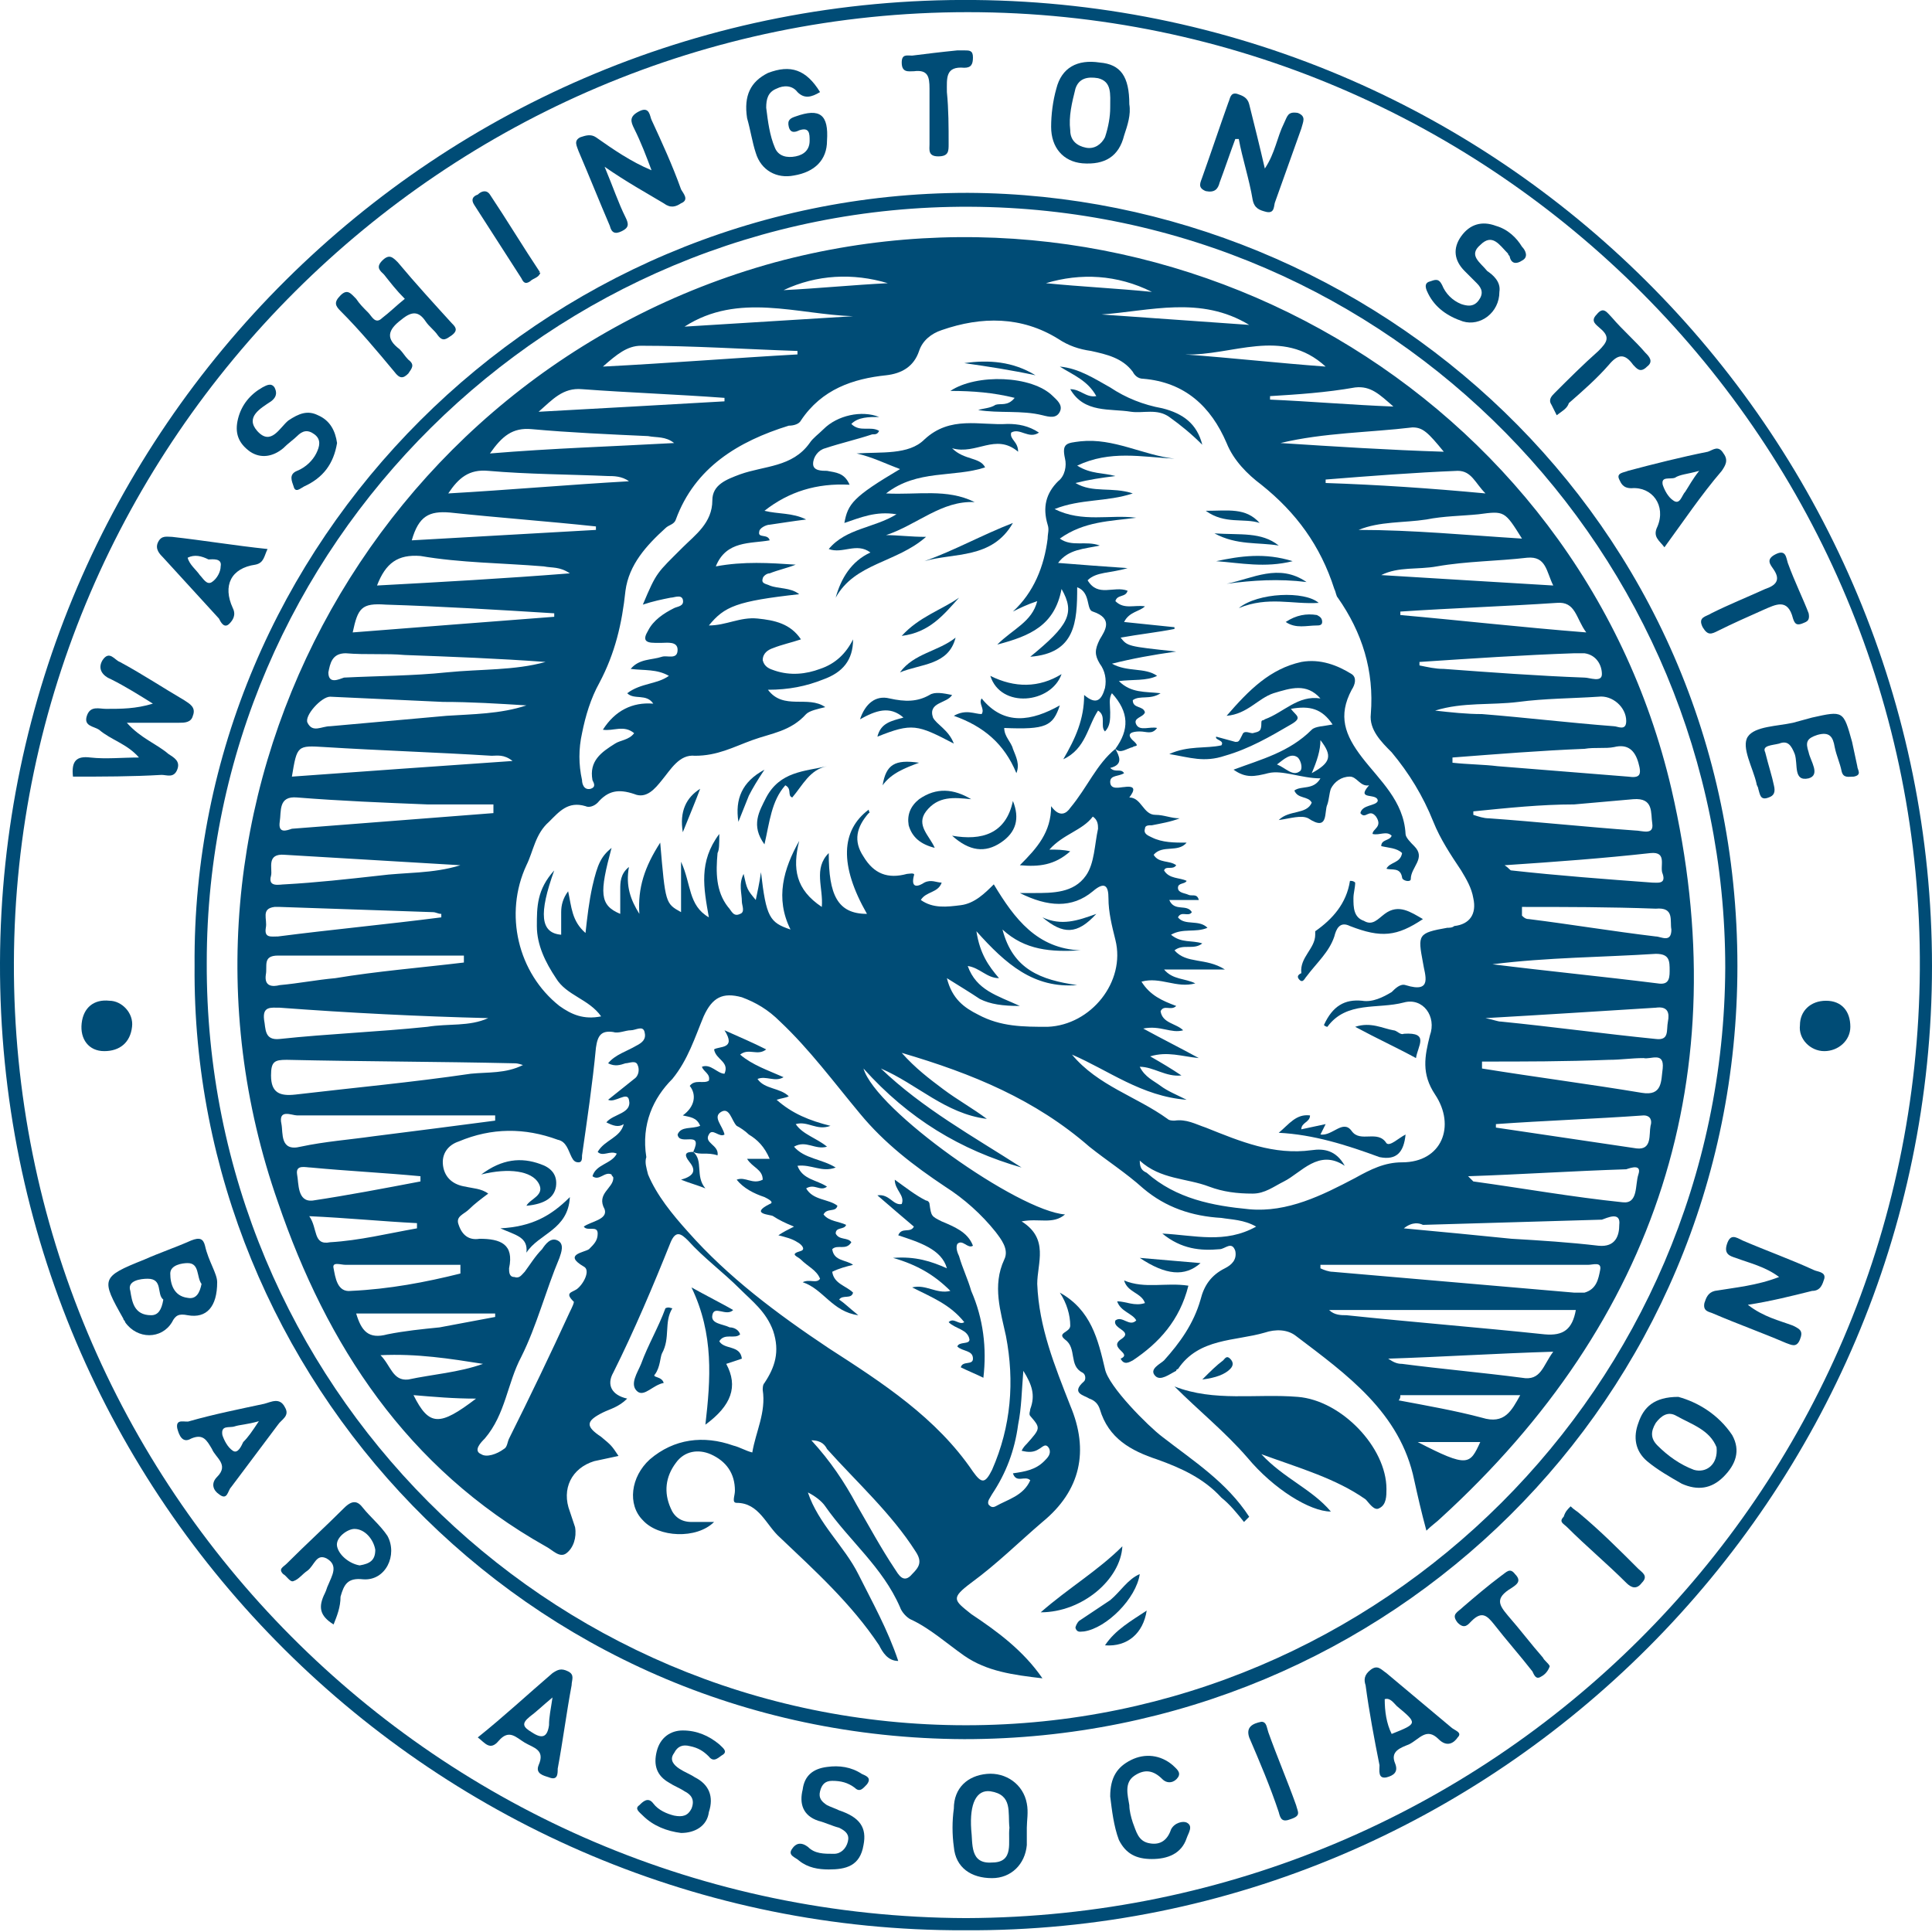 <?xml version="1.0" encoding="UTF-8"?> <svg xmlns="http://www.w3.org/2000/svg" xmlns:xlink="http://www.w3.org/1999/xlink" version="1.1" id="Layer_1" x="0px" y="0px" width="111.2px" height="111.2px" viewBox="0 0 111.2 111.2" xml:space="preserve"> <g id="_x36_res85_00000040555109670602700730000002341285786485950338_"> <g> <path fill="#004C76" d="M55.5,111.1C25.3,111.2-0.1,86.5,0,55.4C0.1,24.8,25.1-0.3,56.1,0c30.8,0.3,55.1,25.5,55.1,55.6 C111.2,86,86.2,111.3,55.5,111.1z M55.6,110.4c30.3-0.1,54.7-24.4,54.9-54.6c0.2-30.3-24.5-55.1-54.8-55.1 C25.6,0.7,0.9,25.3,0.8,55.4C0.7,85.6,25.2,110.3,55.6,110.4z"></path> <path fill="#004C76" d="M11.2,55.6c-0.2-24.4,20-44.5,44.5-44.5C79,11.2,100,29.8,100,55.6c0,24.9-20,44.5-44.5,44.5 C30.1,100,11,79.2,11.2,55.6z M55.6,99.3c24,0,43.6-19.6,43.7-43.6C99.3,31.9,80.1,12,55.8,11.9c-24.1-0.1-43.9,19.5-43.9,43.5 C11.8,79.6,31.4,99.3,55.6,99.3z"></path> <path fill="#004C76" d="M4.2,44.7c-0.1-0.9,0.2-1.2,1-1.1c0.9,0.1,1.8,0,2.8,0c-0.7-0.8-1.6-1-2.3-1.6c-0.3-0.2-0.9-0.2-0.7-0.8 c0.2-0.6,0.7-0.4,1.1-0.4c0.9,0,1.7,0,2.7-0.3c-0.8-0.5-1.6-1-2.4-1.4c-0.5-0.2-0.8-0.6-0.5-1.1c0.4-0.6,0.7,0,1,0.1 c1.3,0.7,2.5,1.5,3.7,2.2c0.3,0.2,0.7,0.4,0.5,0.9c-0.1,0.4-0.5,0.4-0.8,0.4c-0.9,0-1.8,0-3,0c0.8,0.9,1.7,1.2,2.4,1.8 c0.3,0.2,0.7,0.4,0.5,0.9c-0.2,0.5-0.6,0.3-0.9,0.3C7.6,44.7,5.9,44.7,4.2,44.7z"></path> <path fill="#004C76" d="M34.8,9.6c0.5,1.2,0.8,2.1,1.2,2.9c0.2,0.4,0.2,0.6-0.2,0.8c-0.4,0.2-0.6,0.1-0.7-0.3 c-0.6-1.4-1.2-2.9-1.8-4.3c-0.1-0.3-0.3-0.6,0.1-0.8c0.3-0.1,0.6-0.2,0.9,0c1,0.7,2,1.4,3.2,1.9c-0.3-0.8-0.6-1.6-1-2.4 c-0.2-0.4-0.3-0.7,0.3-1c0.6-0.3,0.6,0.3,0.7,0.5c0.6,1.3,1.2,2.6,1.7,4c0.1,0.2,0.5,0.6,0,0.8c-0.3,0.2-0.6,0.3-1,0 C37.2,11.1,36.1,10.5,34.8,9.6z"></path> <path fill="#004C76" d="M71.1,8c-0.3,0.8-0.6,1.7-0.9,2.5c-0.1,0.4-0.3,0.6-0.8,0.5c-0.5-0.2-0.3-0.5-0.2-0.8 c0.5-1.4,1-2.9,1.5-4.3c0.1-0.2,0.1-0.6,0.5-0.5c0.3,0.1,0.6,0.2,0.7,0.6c0.3,1.2,0.6,2.4,0.9,3.7c0.6-0.9,0.7-1.8,1.1-2.6 c0.2-0.4,0.2-0.7,0.8-0.6C75.2,6.7,75,7,74.9,7.4c-0.5,1.4-1,2.8-1.5,4.2c-0.1,0.2,0,0.7-0.5,0.6c-0.4-0.1-0.7-0.2-0.8-0.7 c-0.2-1.2-0.6-2.4-0.8-3.5C71.2,8,71.2,8,71.1,8z"></path> <path fill="#004C76" d="M12.5,73.8c0,1.4-0.6,2.1-1.7,1.9c-0.5-0.1-0.7,0-0.9,0.4c-0.6,1-2,1-2.7,0c0-0.1-0.1-0.1-0.1-0.2 c-1.3-2.3-1.3-2.4,1.2-3.4c0.9-0.4,1.8-0.7,2.7-1.1c0.5-0.2,0.7-0.1,0.8,0.3C12,72.6,12.5,73.3,12.5,73.8z M9.4,74.8 c-0.4-0.3,0-1.2-0.9-1.2c-0.4,0-1.2,0.1-1,0.7c0.1,0.6,0.2,1.4,1.2,1.4C9.1,75.7,9.3,75.4,9.4,74.8z M11.6,73.9 c-0.3-0.4-0.1-1.2-0.8-1.2c-0.3,0-1,0.1-1,0.6c0,0.6,0.2,1.3,1,1.4C11.3,74.8,11.5,74.4,11.6,73.9z"></path> <path fill="#004C76" d="M100.6,75.1c0.9,0.7,1.8,0.9,2.6,1.2c0.4,0.2,0.6,0.3,0.4,0.8c-0.2,0.5-0.5,0.3-0.8,0.2 c-1.4-0.6-2.8-1.1-4.2-1.7c-0.2-0.1-0.6-0.1-0.5-0.6c0.1-0.3,0.2-0.6,0.6-0.7c1.2-0.2,2.4-0.3,3.7-0.8c-0.8-0.6-1.7-0.8-2.5-1.1 c-0.3-0.1-0.7-0.2-0.5-0.8c0.2-0.6,0.5-0.4,0.9-0.2c1.4,0.6,2.8,1.1,4.1,1.7c0.2,0.1,0.7,0.1,0.6,0.5c-0.1,0.3-0.2,0.7-0.7,0.7 C103.1,74.6,101.9,74.9,100.6,75.1z"></path> <path fill="#004C76" d="M19.2,93.5c-0.8-0.5-0.9-1-0.5-1.8c0.1-0.2,0.1-0.3,0.2-0.5c0.2-0.5,0.6-1.1-0.1-1.5 c-0.6-0.3-0.7,0.4-1.1,0.7c-0.3,0.2-0.5,0.5-0.8,0.6c-0.2,0.1-0.4-0.3-0.6-0.4c-0.3-0.3,0-0.4,0.2-0.6c1.1-1.1,2.2-2.1,3.3-3.2 c0.5-0.5,0.8-0.4,1.1,0c0.4,0.5,1,1,1.4,1.6c0.6,1.1-0.1,2.6-1.4,2.5c-0.9-0.1-1.1,0.3-1.3,1C19.6,92.5,19.4,93,19.2,93.5z M20.7,90.1c0.6-0.1,0.9-0.3,0.9-0.9C21.5,88.6,21,88,20.4,88c-0.4,0-1.1,0.5-1,1C19.5,89.5,20.1,90,20.7,90.1z"></path> <path fill="#004C76" d="M23.3,17.2c-0.5-0.5-0.8-0.9-1.2-1.4c-0.2-0.2-0.5-0.4-0.1-0.8c0.4-0.4,0.6-0.2,0.9,0.1 c1,1.2,2.1,2.4,3.1,3.5c0.2,0.2,0.4,0.4,0,0.7c-0.3,0.2-0.5,0.4-0.8,0c-0.2-0.3-0.5-0.5-0.7-0.8c-0.4-0.6-0.8-0.6-1.4-0.1 c-0.8,0.6-0.9,1.1-0.1,1.7c0.2,0.2,0.3,0.4,0.5,0.6c0.4,0.3,0.2,0.5,0,0.8c-0.3,0.3-0.5,0.3-0.8-0.1c-1-1.2-2-2.4-3.1-3.5 c-0.3-0.3-0.4-0.5,0-0.9c0.4-0.4,0.6-0.1,0.9,0.2c0.2,0.3,0.4,0.5,0.7,0.8c0.2,0.2,0.4,0.7,0.8,0.3C22.4,18,22.8,17.6,23.3,17.2z"></path> <path fill="#004C76" d="M47.2,5.3c-0.5,0.3-0.9,0.4-1.3,0c-0.3-0.4-0.8-0.4-1.2-0.2c-0.5,0.2-0.6,0.6-0.6,1.1 c0.1,0.8,0.2,1.6,0.5,2.3C44.8,9,45.3,9.1,45.8,9c0.5-0.1,0.8-0.4,0.8-0.9c0-0.4,0-0.8-0.6-0.6c-0.2,0.1-0.5,0.2-0.6-0.2 c-0.1-0.4,0.1-0.5,0.4-0.6c1.4-0.5,1.9-0.1,1.8,1.4c0,1.1-0.7,1.8-1.9,2c-1,0.2-1.9-0.3-2.2-1.3c-0.2-0.6-0.3-1.3-0.5-2 c-0.2-1.3,0.2-2.1,1.2-2.6C45.5,3.7,46.4,4,47.2,5.3z"></path> <path fill="#004C76" d="M96.6,80.4c1.1,0.3,2.3,1,3.1,2.2c0.5,0.9,0.2,1.7-0.5,2.4c-0.7,0.7-1.5,0.8-2.4,0.4 c-0.7-0.4-1.4-0.8-2-1.3c-0.7-0.6-0.8-1.4-0.5-2.2C94.6,81,95.2,80.4,96.6,80.4z M98.8,83.3c-0.4-1-1.4-1.3-2.3-1.8 c-0.5-0.3-0.9,0-1.2,0.4c-0.3,0.5-0.3,0.9,0.1,1.3c0.6,0.6,1.3,1.1,2.1,1.4C98.2,84.8,98.9,84.3,98.8,83.3z"></path> <path fill="#004C76" d="M65,6c0.1,0.6-0.1,1.2-0.3,1.8c-0.3,1.2-1.1,1.7-2.4,1.6c-1.1-0.1-1.8-0.9-1.8-2.1c0-0.7,0.1-1.5,0.3-2.2 c0.3-1.2,1.2-1.7,2.5-1.5C64.5,3.7,65,4.4,65,6z M63.9,6.2c0-0.8,0.1-1.5-0.7-1.7c-0.6-0.1-1.1,0-1.3,0.6 c-0.2,0.8-0.4,1.6-0.3,2.4c0,0.6,0.4,0.9,0.9,1c0.5,0.1,0.9-0.2,1.1-0.6C63.8,7.3,63.9,6.7,63.9,6.2z"></path> <path fill="#004C76" d="M59.1,105.2c0,0.3,0,0.7,0,1c-0.1,1.1-0.9,1.9-2,1.9c-1.2,0-2.1-0.6-2.2-1.8c-0.1-0.7-0.1-1.5,0-2.2 c0-1.2,0.8-1.9,1.9-2c1.1-0.1,2.1,0.6,2.3,1.7C59.2,104.3,59.1,104.8,59.1,105.2C59.2,105.2,59.1,105.2,59.1,105.2z M58.1,105.2 c-0.1-0.9,0.2-1.9-1.1-2.1c-0.8-0.1-1.2,0.7-1.1,2.2c0.1,0.8-0.1,2,1.2,1.9C58.4,107.2,58,106,58.1,105.2z"></path> <path fill="#004C76" d="M101.6,43.3c0.2,0.8,0.4,1.4,0.5,1.9c0.1,0.4,0,0.6-0.3,0.7c-0.5,0.2-0.5-0.2-0.6-0.5 c0-0.1-0.1-0.2-0.1-0.3c-0.2-0.9-0.9-2.1-0.5-2.7c0.4-0.6,1.7-0.6,2.6-0.8c0.4-0.1,0.7-0.2,1.1-0.3c1.8-0.4,1.8-0.4,2.3,1.4 c0.1,0.5,0.2,0.9,0.3,1.4c0,0.2,0.3,0.5-0.2,0.6c-0.3,0-0.6,0.1-0.7-0.3c-0.1-0.5-0.3-0.9-0.4-1.4c-0.1-0.6-0.3-0.9-1-0.7 c-0.6,0.2-0.7,0.4-0.5,1c0.1,0.5,0.7,1.3,0,1.5c-0.9,0.2-0.6-0.8-0.8-1.4c-0.2-0.5-0.4-0.8-0.9-0.6 C102,42.9,101.4,42.9,101.6,43.3z"></path> <path fill="#004C76" d="M95.8,31.5c-0.3-0.4-0.7-0.6-0.4-1.2c0.5-1.2-0.3-2.3-1.5-2.2c-0.5,0-0.6-0.3-0.7-0.5 c-0.2-0.4,0.3-0.4,0.5-0.5c1.5-0.4,3.1-0.8,4.6-1.1c0.3-0.1,0.6-0.4,0.9,0.1c0.3,0.4,0.1,0.7-0.1,1C97.9,28.5,96.9,30,95.8,31.5z M97.8,27.1c-0.7,0.2-1.1,0.2-1.4,0.4c-0.3,0.1-0.8-0.1-0.7,0.4c0.1,0.3,0.3,0.7,0.6,0.9c0.4,0.3,0.5-0.3,0.7-0.5 C97.2,28,97.4,27.6,97.8,27.1z"></path> <path fill="#004C76" d="M80.3,101.5c0.2,0.5-0.1,0.7-0.5,0.8c-0.5,0.1-0.4-0.4-0.4-0.7c-0.3-1.5-0.6-3.1-0.8-4.6 c-0.1-0.3-0.1-0.6,0.3-0.9c0.4-0.3,0.6,0,0.9,0.2c1.2,1,2.5,2.1,3.7,3.1c0.2,0.2,0.7,0.3,0.4,0.6c-0.2,0.3-0.6,0.6-1.1,0.1 c-0.7-0.7-1.1,0-1.7,0.3C80.6,100.6,80,100.8,80.3,101.5z M80.1,99.8c1.5-0.6,1.5-0.6,0.3-1.6c-0.2-0.2-0.4-0.5-0.7-0.4 C79.7,98.5,79.8,99.2,80.1,99.8z"></path> <path fill="#004C76" d="M11,82.8c-0.5,0.3-0.7-0.2-0.8-0.6c-0.1-0.6,0.5-0.3,0.7-0.4c1.4-0.4,2.9-0.7,4.3-1 c0.4-0.1,0.9-0.4,1.2,0.2c0.3,0.5-0.2,0.7-0.4,1c-0.9,1.2-1.8,2.4-2.7,3.6c-0.2,0.2-0.2,0.8-0.7,0.4c-0.3-0.2-0.5-0.6-0.1-1 c0.7-0.7-0.1-1.1-0.3-1.6C11.9,82.9,11.7,82.5,11,82.8z M14.9,81.8c-0.7,0.2-1.1,0.2-1.4,0.3c-0.3,0.1-0.8-0.1-0.7,0.5 c0.1,0.3,0.3,0.7,0.6,0.9c0.3,0.2,0.5-0.3,0.6-0.5C14.3,82.7,14.5,82.4,14.9,81.8z"></path> <path fill="#004C76" d="M27.5,100c1.5-1.2,2.9-2.5,4.3-3.7c0.3-0.2,0.5-0.3,0.9-0.1c0.4,0.2,0.2,0.5,0.2,0.8 c-0.3,1.6-0.5,3.2-0.8,4.8c0,0.3,0,0.7-0.5,0.5c-0.3-0.1-0.8-0.2-0.6-0.7c0.4-0.9-0.3-1-0.8-1.3c-0.5-0.3-0.9-0.8-1.5-0.1 C28.2,100.8,27.9,100.3,27.5,100z M31.8,97.7c-0.6,0.5-0.9,0.8-1.3,1.1c-0.5,0.4-0.4,0.6,0.1,0.9c0.6,0.4,0.9,0.3,1-0.4 C31.6,98.8,31.7,98.4,31.8,97.7z"></path> <path fill="#004C76" d="M15.4,31.6c-0.2,0.4-0.2,0.8-0.7,0.9c-1.4,0.2-1.9,1.2-1.3,2.5c0.2,0.4,0,0.7-0.2,0.9 c-0.3,0.3-0.5-0.1-0.6-0.3c-1.1-1.2-2.2-2.4-3.2-3.5c-0.2-0.2-0.5-0.5-0.3-0.9c0.2-0.4,0.5-0.3,0.8-0.3 C11.7,31.1,13.5,31.4,15.4,31.6z M10.8,32.1c0.1,0.4,0.5,0.7,0.7,1c0.2,0.2,0.4,0.6,0.7,0.4c0.3-0.2,0.5-0.6,0.5-0.9 c0.1-0.5-0.5-0.4-0.7-0.4C11.6,32,11.2,31.9,10.8,32.1z"></path> <path fill="#004C76" d="M19.4,25.5c-0.2,1.2-0.8,2-1.9,2.5c-0.2,0.1-0.5,0.4-0.6,0c-0.1-0.3-0.3-0.7,0.2-0.9 c0.5-0.2,0.9-0.6,1.1-1c0.2-0.4,0.3-0.8-0.1-1.1c-0.4-0.3-0.7-0.2-1,0.1c-0.2,0.2-0.5,0.4-0.8,0.7c-0.6,0.5-1.3,0.6-1.9,0.2 c-0.7-0.5-0.9-1.1-0.7-1.9c0.2-0.8,0.7-1.4,1.4-1.8c0.2-0.1,0.5-0.3,0.7,0c0.1,0.2,0.2,0.5-0.2,0.8c-0.6,0.4-1.5,0.9-0.8,1.7 c0.8,0.9,1.3-0.2,1.8-0.6c0.6-0.4,1.1-0.6,1.7-0.3C19,24.2,19.3,24.8,19.4,25.5z"></path> <path fill="#004C76" d="M39.2,105.5c-0.8-0.1-1.6-0.4-2.2-1c-0.2-0.2-0.5-0.4-0.2-0.6c0.2-0.2,0.5-0.5,0.8-0.1 c0.3,0.4,0.8,0.6,1.2,0.7c0.5,0.1,0.8,0,1-0.4c0.2-0.5,0-0.8-0.4-1c-0.3-0.2-0.6-0.3-0.9-0.5c-0.7-0.4-0.9-1-0.7-1.8 c0.2-0.8,0.8-1.2,1.5-1.2c0.8,0,1.5,0.3,2.1,0.8c0.2,0.2,0.5,0.4,0.2,0.6c-0.2,0.1-0.5,0.5-0.8,0.1c-0.3-0.3-0.6-0.5-1.1-0.6 c-0.4-0.1-0.7,0-0.9,0.4c-0.3,0.4,0,0.7,0.3,0.9c0.3,0.2,0.6,0.3,0.9,0.5c0.8,0.4,1.1,1.1,0.8,2C40.7,105.1,40,105.5,39.2,105.5z"></path> <path fill="#004C76" d="M86.3,16.8c0,1.2-1.1,2-2.1,1.7c-0.9-0.3-1.6-0.8-2-1.6c-0.1-0.2-0.3-0.6,0.1-0.7c0.3-0.1,0.5-0.2,0.7,0.2 c0.2,0.5,0.6,0.9,1.1,1.1c0.3,0.1,0.7,0.2,1-0.2c0.3-0.4,0.2-0.7-0.1-1c-0.2-0.2-0.5-0.5-0.7-0.7c-0.6-0.6-0.7-1.3-0.2-2 c0.5-0.7,1.2-0.9,2-0.6c0.7,0.2,1.2,0.7,1.5,1.2c0.2,0.2,0.4,0.6,0,0.8c-0.3,0.2-0.6,0.2-0.7-0.2c0-0.1-0.1-0.1-0.1-0.2 c-0.5-0.5-0.9-1.2-1.6-0.5c-0.7,0.6,0,1,0.4,1.5C85.9,15.8,86.4,16.2,86.3,16.8z"></path> <path fill="#004C76" d="M47.7,107.6c-0.6,0-1.2-0.1-1.7-0.5c-0.2-0.2-0.7-0.3-0.4-0.7c0.2-0.3,0.5-0.4,0.9-0.1 c0.4,0.4,0.9,0.4,1.5,0.4c0.4,0,0.7-0.3,0.8-0.7c0.1-0.4-0.1-0.6-0.5-0.8c-0.4-0.1-0.8-0.3-1.2-0.4c-0.9-0.3-1.1-1-0.9-1.8 c0.1-0.8,0.6-1.2,1.4-1.3c0.7-0.1,1.4,0,2,0.4c0.2,0.1,0.6,0.2,0.3,0.6c-0.2,0.2-0.4,0.5-0.7,0.2c-0.4-0.3-0.8-0.4-1.3-0.4 c-0.4,0-0.6,0.2-0.7,0.6c-0.1,0.4,0.1,0.6,0.4,0.8c0.2,0.1,0.5,0.2,0.7,0.3c1.2,0.4,1.6,1,1.4,2C49.5,107.4,48.7,107.6,47.7,107.6 z"></path> <path fill="#004C76" d="M63.9,103.4c0-1.1,0.4-1.7,1.2-2.1c0.8-0.4,1.7-0.3,2.4,0.3c0.2,0.2,0.5,0.4,0.3,0.7 c-0.2,0.3-0.6,0.4-0.9,0.1c-0.5-0.5-1-0.6-1.6-0.2c-0.6,0.4-0.4,1.1-0.3,1.7c0,0.3,0.1,0.7,0.2,1c0.2,0.5,0.3,1.1,1,1.2 c0.6,0.1,1-0.2,1.2-0.8c0.2-0.4,0.7-0.5,0.9-0.4c0.4,0.2,0.1,0.6,0,0.9c-0.3,0.9-1.1,1.2-2,1.2c-0.9,0-1.5-0.3-1.9-1.1 C64.1,105.1,64,104.2,63.9,103.4z"></path> <path fill="#004C76" d="M89.2,95.9c-0.1,0.3-0.3,0.5-0.5,0.6c-0.3,0.2-0.4-0.1-0.5-0.3c-0.7-0.9-1.5-1.8-2.2-2.7 c-0.4-0.5-0.7-0.8-1.3-0.2c-0.2,0.2-0.4,0.5-0.8,0.1c-0.4-0.5,0-0.6,0.3-0.9c0.7-0.6,1.4-1.2,2.2-1.8c0.3-0.2,0.5-0.5,0.8-0.1 c0.4,0.4,0.1,0.6-0.2,0.8C86,92,86.3,92.4,86.8,93c0.7,0.8,1.3,1.6,2,2.4C88.9,95.6,89.1,95.7,89.2,95.9z"></path> <path fill="#004C76" d="M89.6,23.9c-0.1-0.2-0.2-0.4-0.3-0.6c-0.2-0.3,0-0.5,0.2-0.7c0.8-0.8,1.6-1.6,2.5-2.4 c0.5-0.5,0.7-0.8,0.1-1.3c-0.2-0.2-0.6-0.4-0.2-0.8c0.4-0.5,0.6-0.1,0.9,0.2c0.6,0.7,1.3,1.3,1.9,2c0.2,0.2,0.5,0.5,0.1,0.8 c-0.4,0.4-0.6,0.1-0.8-0.1c-0.5-0.7-0.9-0.6-1.4,0c-0.7,0.8-1.5,1.5-2.3,2.2C90.2,23.5,90,23.6,89.6,23.9z"></path> <path fill="#004C76" d="M55.1,2.9c0,0,0.2,0,0.4,0c0.3,0,0.5,0,0.5,0.4c0,0.4-0.1,0.6-0.5,0.6c-1.1-0.1-1,0.6-1,1.4 c0.1,1,0.1,2,0.1,3c0,0.4,0,0.7-0.6,0.7c-0.6,0-0.5-0.4-0.5-0.7c0-1.1,0-2.2,0-3.2c0-0.7-0.1-1.1-0.9-1c-0.3,0-0.7,0.1-0.7-0.5 c0-0.5,0.3-0.4,0.6-0.4C53.3,3.1,54.1,3,55.1,2.9z"></path> <path fill="#004C76" d="M104.1,35.3c0.1,0.5-0.2,0.5-0.4,0.6c-0.3,0.1-0.4,0-0.5-0.3c-0.3-1.2-1-0.8-1.7-0.5 c-0.9,0.4-1.8,0.8-2.6,1.2c-0.4,0.2-0.6,0.3-0.9-0.2c-0.3-0.6,0.2-0.6,0.5-0.8c1-0.5,2-0.9,3.1-1.4c0.6-0.2,0.9-0.5,0.5-1.1 c-0.2-0.3-0.5-0.6,0.1-0.9c0.6-0.3,0.6,0.2,0.7,0.5C103.3,33.5,103.8,34.5,104.1,35.3z"></path> <path fill="#004C76" d="M105.1,57.6c0.9,0,1.4,0.6,1.4,1.5c0,0.8-0.7,1.4-1.5,1.4c-0.8,0-1.5-0.7-1.4-1.5 C103.6,58.2,104.2,57.6,105.1,57.6z"></path> <path fill="#004C76" d="M7.6,59.1C7.5,60,6.9,60.5,6,60.5c-0.9,0-1.4-0.7-1.3-1.6c0.1-0.9,0.7-1.4,1.6-1.3 C7,57.6,7.7,58.3,7.6,59.1z"></path> <path fill="#004C76" d="M90.4,86.7c0.2,0.2,0.4,0.3,0.5,0.4c1.2,1,2.3,2.1,3.4,3.2c0.2,0.2,0.6,0.4,0.2,0.8 c-0.3,0.4-0.6,0.3-0.9,0c-1.1-1.1-2.3-2.1-3.4-3.2c-0.2-0.2-0.5-0.3-0.2-0.6C90.1,87,90.2,86.9,90.4,86.7z"></path> <path fill="#004C76" d="M31.1,15.7c-0.1,0.3-0.4,0.3-0.6,0.5c-0.3,0.2-0.4,0-0.5-0.2c-0.9-1.4-1.8-2.8-2.7-4.2 c-0.2-0.3-0.1-0.5,0.2-0.6c0.2-0.2,0.5-0.3,0.7,0c1,1.5,1.9,3,2.9,4.5C31,15.6,31,15.7,31.1,15.7z"></path> <path fill="#004C76" d="M72.6,99.1c0.3,0,0.3,0.3,0.4,0.6c0.5,1.4,1.1,2.8,1.6,4.2c0.1,0.4,0.3,0.6-0.3,0.8 c-0.5,0.2-0.6,0-0.7-0.4c-0.5-1.5-1.1-2.9-1.7-4.3C71.7,99.4,72.1,99.2,72.6,99.1z"></path> <path fill="#004C76" d="M82.1,88.1c-0.3-1.1-0.5-2-0.7-2.9c-0.8-3.9-3.9-6.1-6.8-8.3c-0.5-0.4-1.2-0.4-1.8-0.2 c-1.7,0.5-3.8,0.3-5,2.1c0,0-0.1,0-0.1,0.1c-0.4,0.2-0.9,0.6-1.2,0.3c-0.4-0.4,0.3-0.7,0.5-0.9c0.9-1,1.7-2.1,2.1-3.5 c0.2-0.8,0.6-1.4,1.4-1.8c0.4-0.2,0.7-0.5,0.6-1c-0.2-0.6-0.6-0.1-0.9-0.1c-1.1,0.1-2.2,0-3.3-0.9c1.9,0.1,3.6,0.6,5.4-0.4 c-0.7-0.4-1.4-0.4-2-0.5c-1.7-0.1-3.2-0.6-4.5-1.7c-1-0.9-2.1-1.6-3.1-2.4c-3.1-2.7-6.7-4.2-10.8-5.4c0.8,0.9,1.6,1.5,2.4,2.1 c0.8,0.6,1.7,1.1,2.5,1.7c-2.4-0.3-4-2-6.1-2.9c2.4,2.3,5.3,3.9,8.1,5.7c-3.5-1-6.5-2.8-9.1-5.7c0.7,2.4,8.9,8.2,11.6,8.4 c-0.7,0.6-1.5,0.2-2.5,0.4c1.6,1,0.9,2.4,0.9,3.6c0.1,2.5,1,4.7,1.9,7c1.1,2.6,0.6,4.9-1.6,6.7c-1.4,1.2-2.6,2.4-4.1,3.5 c-1.2,0.9-1,1,0,1.8c1.5,1,3,2.1,4.1,3.7c-1.7-0.2-3.2-0.4-4.5-1.3c-1-0.7-2-1.6-3.1-2.1c-0.2-0.1-0.5-0.4-0.6-0.7 c-1-2.3-2.9-3.8-4.3-5.8c-0.2-0.3-0.6-0.6-1-0.8c0.6,1.8,2.1,3.1,2.9,4.7c0.8,1.6,1.7,3.2,2.3,5c-0.6,0-0.9-0.5-1.1-0.9 c-1.6-2.4-3.7-4.3-5.7-6.2c-0.8-0.7-1.2-2-2.5-2c-0.3,0-0.1-0.4-0.1-0.7c0-1-0.5-1.7-1.4-2.1c-0.7-0.3-1.5-0.2-2,0.5 c-0.6,0.8-0.7,1.7-0.3,2.6c0.2,0.5,0.6,0.8,1.2,0.8c0.4,0,0.8,0,1.3,0c-1,1-3.2,0.9-4.1-0.1c-0.9-0.9-0.7-2.5,0.4-3.5 c1.4-1.2,3.1-1.4,4.8-0.8c0.4,0.1,0.7,0.3,1.1,0.4c0.2-1.2,0.8-2.3,0.6-3.6c0-0.1,0-0.3,0.1-0.4c0.6-0.9,0.9-1.8,0.5-3 c-0.4-1.1-1.2-1.7-1.9-2.4c-1-1-2.1-1.8-3-2.8c-0.4-0.4-0.7-0.6-1,0.1c-1,2.5-2.1,5.1-3.3,7.5c-0.4,0.7-0.1,1.3,0.8,1.5 c-0.5,0.5-1,0.6-1.4,0.8c-1,0.5-1,0.8-0.1,1.4c0.6,0.5,0.6,0.5,1,1.1c-0.5,0.1-0.9,0.2-1.4,0.3c-1.3,0.4-1.9,1.6-1.4,2.9 c0.1,0.3,0.2,0.6,0.3,0.9c0.1,0.6-0.1,1.2-0.5,1.5c-0.4,0.3-0.8-0.2-1.2-0.4C23.4,84.5,18.8,77.4,16,69.2 c-8-22.8,5.3-47.7,28.6-54.1C67.2,9,90.9,22.7,96.2,45.4c3.8,16.4-0.8,30.6-13.3,42C82.7,87.6,82.4,87.8,82.1,88.1z M64.2,43.1 L64.2,43.1c0.2,0.4,0.5,0.9-0.3,1.1c0.3,0.3,0.6,0,0.8,0.3c-0.3,0.2-0.8,0.1-0.8,0.5c0,0.5,0.6,0.3,0.8,0.3 c0.7-0.1,0.6,0.2,0.3,0.6c0.7,0,0.8,1,1.5,1c0.5,0,0.9,0.2,1.4,0.2c-0.5,0.2-1.1,0.3-1.6,0.4c-0.2,0-0.4,0-0.4,0.2 c-0.1,0.3,0.2,0.4,0.4,0.5c0.6,0.3,1.3,0.3,2,0.3c-0.5,0.6-1.4,0.1-1.9,0.7c0.3,0.5,0.9,0.3,1.3,0.6c-0.2,0.3-0.6,0-0.7,0.3 c0.3,0.5,0.9,0.4,1.3,0.6c-0.1,0.2-0.5,0.1-0.5,0.4c0,0.3,0.4,0.3,0.6,0.4c0.2,0.1,0.5-0.1,0.6,0.3c-0.6,0-1.1,0-1.7,0 c0.3,0.7,1,0.2,1.3,0.7c-0.2,0.3-0.6-0.1-0.8,0.3c0.4,0.5,1.2,0.1,1.7,0.6c-0.7,0.3-1.4,0-2.1,0.4c0.6,0.5,1.2,0.3,1.8,0.5 c-0.5,0.4-1.1,0-1.6,0.4c0.7,0.8,1.8,0.4,2.9,1.1c-1.3,0-2.3,0-3.5,0c0.5,0.6,1.2,0.5,1.8,0.8c-1.1,0.3-2-0.4-3.1-0.1 c0.5,0.8,1.2,1.1,2,1.4c-0.3,0.3-0.7-0.1-0.9,0.3c0.1,0.7,0.9,0.7,1.3,1.1c-0.7,0.2-1.3-0.3-2.3-0.1c1.1,0.6,2.1,1.1,3.2,1.7 c-1-0.1-1.8-0.4-2.8-0.1c0.7,0.4,1.2,0.7,1.8,1.1c-0.9,0.1-1.6-0.5-2.4-0.5c0.3,0.6,0.8,0.8,1.2,1.1c0.4,0.3,0.9,0.5,1.5,0.8 c-2.6-0.2-4.5-1.7-6.6-2.6c1.5,1.8,3.7,2.4,5.5,3.7c0.1,0.1,0.3,0.1,0.4,0.1c0.7-0.1,1.2,0.2,1.8,0.4c2,0.8,3.9,1.6,6.1,1.3 c0.7-0.1,1.4,0,1.9,0.9c-1.5-1-2.5,0.4-3.5,0.9c-0.6,0.3-1.1,0.7-1.8,0.7c-0.9,0-1.7-0.1-2.5-0.4c-1.3-0.5-2.8-0.4-4-1.5 c0,0.5,0.2,0.6,0.4,0.7c1.7,1.5,3.8,1.9,5.9,2.1c2.2,0.2,4.2-0.8,6.1-1.8c0.9-0.5,1.7-0.9,2.7-0.9c2.3,0,3.1-2.1,1.9-3.9 c-0.8-1.2-0.6-2.2-0.3-3.4c0.4-1.1-0.4-2.2-1.5-1.9c-1.5,0.4-3.3-0.1-4.4,1.4c0,0-0.1,0-0.2-0.1c0.5-1.1,1.2-1.5,2.2-1.4 c0.6,0.1,1.2-0.2,1.7-0.5c0.2-0.2,0.5-0.5,0.8-0.4c1.6,0.5,1.1-0.6,1-1.3c-0.3-1.6-0.3-1.7,1.4-2c0.1,0,0.3,0,0.4-0.1 c0.9-0.1,1.3-0.7,1.1-1.6c-0.1-0.6-0.4-1.1-0.7-1.6c-0.6-0.9-1.2-1.8-1.6-2.8c-0.6-1.5-1.4-2.8-2.4-4c-0.6-0.6-1.3-1.3-1.2-2.2 c0.2-2.5-0.5-4.7-1.9-6.7c-0.1-0.1-0.1-0.3-0.2-0.5c-0.8-2.5-2.2-4.4-4.2-6c-0.8-0.6-1.6-1.4-2-2.4c-0.9-2.1-2.4-3.5-4.8-3.7 c-0.3,0-0.5-0.2-0.6-0.4c-0.6-0.8-1.5-1-2.4-1.2c-0.7-0.1-1.3-0.3-1.9-0.7c-2.1-1.3-4.4-1.3-6.7-0.5c-0.6,0.2-1.1,0.6-1.3,1.2 c-0.3,0.9-1,1.3-1.9,1.4c-1.9,0.2-3.7,0.8-4.9,2.6c-0.1,0.2-0.4,0.3-0.7,0.3c-2.9,0.9-5.4,2.4-6.5,5.4c-0.1,0.3-0.4,0.3-0.6,0.5 c-1.1,1-2.1,2.1-2.3,3.6c-0.2,1.9-0.6,3.6-1.5,5.3c-0.5,0.9-0.8,1.9-1,2.9c-0.2,0.9-0.2,1.8,0,2.7c0,0.2,0.1,0.6,0.5,0.5 c0.3-0.1,0.2-0.3,0.1-0.5c-0.2-1.1,0.5-1.6,1.3-2.1c0.3-0.2,0.8-0.2,1.1-0.6c-0.6-0.5-1.2-0.1-1.8-0.2c0.7-1.1,1.7-1.6,2.9-1.5 c-0.4-0.6-1.1-0.2-1.5-0.6c0.8-0.6,1.7-0.5,2.4-1c-0.7-0.4-1.4-0.3-2.2-0.4c0.5-0.6,1.2-0.5,1.8-0.7c0.3-0.1,0.9,0.2,0.9-0.4 c0-0.5-0.6-0.4-0.9-0.4c-0.1,0-0.3,0-0.4,0c-0.6,0-0.7-0.2-0.4-0.7c0.3-0.6,0.9-1,1.5-1.3c0.2-0.1,0.6-0.1,0.5-0.5 c-0.1-0.3-0.5-0.1-0.7-0.1c-0.5,0.1-1,0.2-1.6,0.4c0.8-1.9,0.8-1.8,2.3-3.3c0.7-0.7,1.7-1.4,1.7-2.7c0-0.9,0.8-1.2,1.6-1.5 c1.4-0.5,3-0.4,4-1.8c0.2-0.3,0.5-0.5,0.8-0.8c0.8-0.8,2.2-1.1,3.2-0.7C50,24,49.4,24,49,24.4c0.5,0.5,1.1,0.1,1.6,0.4 c-0.1,0.2-0.2,0.2-0.4,0.2c-0.9,0.3-1.8,0.5-2.7,0.8c-0.4,0.1-0.7,0.5-0.7,0.9c0,0.4,0.5,0.4,0.8,0.4c0.5,0.1,1,0.1,1.3,0.8 c-1.9-0.1-3.5,0.4-4.9,1.5c0.8,0.2,1.6,0.1,2.4,0.5c-0.8,0.1-1.4,0.2-2.1,0.3c-0.2,0-0.6,0.2-0.6,0.4c-0.1,0.4,0.5,0.1,0.6,0.5 c-1.1,0.2-2.5,0-3.1,1.5c1.6-0.3,3.1-0.2,4.6-0.1c-0.5,0.2-1,0.3-1.5,0.5c-0.2,0-0.4,0.2-0.4,0.3c-0.1,0.3,0.2,0.3,0.4,0.4 c0.5,0.2,1.2,0.1,1.7,0.5c-3.6,0.4-4.3,0.7-5.2,1.8c1,0,1.8-0.5,2.8-0.4c1,0.1,1.9,0.3,2.5,1.2c-0.6,0.2-1.1,0.3-1.6,0.5 c-0.3,0.1-0.6,0.3-0.6,0.7c0.1,0.4,0.4,0.5,0.7,0.6c0.9,0.3,1.8,0.2,2.6-0.1c0.9-0.3,1.5-0.9,1.9-1.7c0,1.2-0.6,1.9-1.7,2.3 c-1,0.4-2,0.6-3.2,0.6c0.9,1.2,2.3,0.3,3.3,1c-0.4,0.1-0.9,0.2-1.1,0.4c-0.9,1-2,1.1-3.1,1.5c-1.1,0.4-2,0.9-3.3,0.9 c-0.9-0.1-1.4,0.8-1.9,1.4c-0.4,0.5-0.9,1.1-1.6,0.8c-0.9-0.3-1.5-0.2-2.1,0.5c-0.2,0.2-0.5,0.3-0.7,0.2c-1-0.3-1.5,0.3-2.1,0.9 c-0.8,0.7-0.9,1.7-1.3,2.5c-1.3,2.8-0.5,6.2,1.9,8.1c0.7,0.5,1.4,0.8,2.4,0.6c-0.7-1-2-1.2-2.6-2.2c-0.6-0.9-1.1-1.9-1.1-3 c0-1.1,0-2.1,1-3.2c-0.9,2.5-0.8,3.6,0.4,3.7c0-0.4,0-0.9,0-1.3c0-0.4,0.1-0.8,0.4-1.2c0.2,0.9,0.2,1.7,1,2.4 c0.1-0.9,0.2-1.8,0.4-2.7c0.3-1.3,0.5-1.7,1.1-2.2c-0.7,2.6-0.7,3.3,0.5,3.8c0-0.5,0-0.9,0-1.4c0-0.4,0-0.9,0.5-1.3 c-0.2,1.1,0.1,1.9,0.6,2.7c-0.1-1.5,0.3-2.7,1.2-4.1c0.3,3.5,0.3,3.5,1.2,4c0-0.9,0-1.7,0-2.9c0.6,1.3,0.4,2.5,1.6,3.2 c-0.3-1.7-0.6-3.2,0.6-4.8c0,0.6,0,0.9-0.1,1.1c-0.1,1.1-0.1,2.2,0.6,3.1c0.2,0.2,0.3,0.6,0.7,0.4c0.3-0.1,0.1-0.5,0.1-0.7 c0-0.5-0.2-1,0.1-1.6c0.2,0.9,0.2,0.9,0.7,1.5c0.1-0.5,0.2-0.9,0.3-1.6c0.3,2.6,0.5,2.9,1.7,3.3c-0.9-1.8-0.4-3.5,0.5-5.1 c-0.4,1.6-0.2,2.8,1.3,3.8c0.1-1.1-0.5-2.2,0.4-3.1c0,2.4,0.5,3.5,2.2,3.5c-1.6-2.8-1.5-4.8,0.1-6c0,0.1,0.1,0.2,0,0.2 c-0.7,0.8-0.9,1.6-0.3,2.5c0.6,1,1.4,1.3,2.5,1c0.1,0,0.5-0.1,0.4,0.1c-0.2,0.8,0.3,0.6,0.6,0.4c0.4-0.2,0.7,0,1,0 c-0.2,0.6-0.9,0.5-1.2,1c0.7,0.5,1.5,0.4,2.3,0.3c0.8-0.1,1.4-0.7,1.9-1.2c1.2,2,2.5,3.7,5,3.8c-1.7,0.1-3.2,0-4.5-1.2 c0.6,2.3,2.2,2.9,4.3,3.2c-2.5,0.2-4.1-1.2-5.8-3.1c0.2,1.3,0.7,2,1.3,2.7c-0.7,0-1.1-0.6-1.8-0.7c0.5,1.4,1.7,1.7,3,2.3 c-1,0-1.7-0.1-2.3-0.4c-0.6-0.4-1.1-0.7-1.9-1.2c0.3,1.2,1,1.7,1.8,2.1c1.3,0.7,2.6,0.7,4,0.7c2.5-0.1,4.5-2.6,3.9-5 c-0.2-0.8-0.4-1.6-0.4-2.4c0-0.7-0.2-1-0.9-0.4c-1.2,1-2.6,0.9-4.2,0.1c0.4,0,0.6,0,0.8,0c1.1,0,2.3,0,3-1 c0.5-0.7,0.5-1.8,0.7-2.7c0-0.2,0-0.5-0.3-0.7c-0.6,0.8-1.7,1-2.5,1.9c0.4,0,0.8,0,1.2,0.1c-0.9,0.8-1.8,0.9-2.9,0.8 c1-1,1.8-1.9,1.8-3.4c0.5,0.7,0.9,0.4,1.1,0.1C62.6,45.3,63.1,44,64.2,43.1z M37.2,66.6c-0.1,0.3,0,0.6,0.1,1 c0.5,1.2,1.4,2.3,2.3,3.3c2.3,2.6,5.1,4.7,8.1,6.7c3.1,2,6.2,4,8.3,7.1c0.5,0.7,0.7,0.7,1.1-0.1c1.1-2.5,1.3-5.1,0.8-7.7 c-0.3-1.4-0.8-2.9-0.1-4.4c0.3-0.6-0.2-1.2-0.5-1.6c-0.8-1-1.8-1.9-2.9-2.6c-1.8-1.2-3.5-2.5-4.9-4.2c-1.5-1.8-2.9-3.7-4.6-5.3 c-0.7-0.7-1.4-1.1-2.2-1.4c-1.1-0.3-1.7,0-2.2,1.1c-0.5,1.2-0.9,2.5-1.8,3.6C37.6,63.2,36.9,64.7,37.2,66.6z M34.9,64.6 c0.4-0.5,1.5-0.5,1.3-1.3c-0.1-0.5-0.8,0.2-1.2,0c0.5-0.4,1-0.8,1.5-1.2c0.3-0.2,0.3-0.6,0.2-0.8c-0.1-0.3-0.5-0.1-0.7-0.1 c-0.3,0.1-0.6,0.2-1,0c0.4-0.5,1.1-0.7,1.6-1c0.4-0.2,0.6-0.4,0.5-0.8c-0.1-0.4-0.5-0.1-0.8-0.1c-0.3,0-0.7,0.2-1,0.1 c-0.7-0.1-0.9,0.2-1,0.9c-0.2,2.1-0.5,4.1-0.8,6.2c0,0.2,0,0.4-0.2,0.4c-0.2,0-0.3-0.1-0.4-0.3c-0.2-0.4-0.3-0.9-0.8-1 c-1.9-0.7-3.8-0.7-5.7,0.1c-0.6,0.2-1,0.7-0.9,1.4c0.1,0.7,0.6,1.1,1.3,1.2c0.4,0.1,0.9,0.1,1.3,0.4c-0.4,0.3-0.8,0.6-1.1,0.9 c-0.3,0.3-0.8,0.4-0.6,0.9c0.2,0.6,0.6,0.9,1.2,0.8c1.2,0,2,0.3,1.7,1.7c0,0.2,0,0.5,0.3,0.5c0.3,0.1,0.4-0.1,0.6-0.3 c0.3-0.4,0.6-0.9,1-1.3c0.2-0.3,0.5-0.7,0.9-0.5c0.4,0.2,0.2,0.7,0.1,1c-0.8,1.9-1.3,3.9-2.2,5.7c-0.8,1.5-0.9,3.3-2.1,4.7 c-0.2,0.2-0.7,0.7-0.2,0.9c0.3,0.2,0.9,0,1.3-0.3c0.2-0.1,0.2-0.4,0.3-0.6c1.2-2.4,2.4-4.9,3.5-7.3c0.1-0.2,0.3-0.6,0.2-0.6 c-0.5-0.5-0.1-0.5,0.2-0.7c0.4-0.3,0.8-1.1,0.4-1.3c-1.2-0.7,0-0.8,0.3-1c0.3-0.3,0.5-0.5,0.5-0.9c0-0.5-0.6-0.1-0.8-0.4 c0.4-0.3,1.4-0.4,1.2-1c-0.5-0.9,0.5-1.2,0.5-1.8c0-0.1-0.1-0.1-0.1-0.2c-0.4-0.2-0.7,0.4-1.1,0.1c0.2-0.7,1.1-0.7,1.4-1.3 c-0.4-0.2-0.8,0.2-1.1-0.1c0.4-0.7,1.3-0.8,1.5-1.6C35.6,64.9,35.3,64.8,34.9,64.6z M76,72.8c0,0.1,0,0.1,0,0.2 c0.2,0.1,0.5,0.2,0.7,0.2c4.6,0.4,9.3,0.8,13.9,1.2c0.2,0,0.4,0,0.6,0c0.7-0.2,0.8-0.8,0.9-1.3c0.1-0.5-0.4-0.3-0.7-0.3 C86.3,72.8,81.1,72.8,76,72.8z M30.1,61.3c-0.3-0.1-0.4-0.1-0.5-0.1c-4.4-0.1-8.7-0.1-13.1-0.2c-0.7,0-0.9,0.1-0.9,0.9 c0,1,0.5,1.2,1.4,1.1c3.4-0.4,6.7-0.7,10.1-1.2C28.1,61.7,29.1,61.8,30.1,61.3z M28.4,46.8c0-0.2,0-0.3,0-0.5c-1.3,0-2.6,0-3.8,0 c-2.5-0.1-5-0.2-7.5-0.4c-1.1-0.1-0.9,0.8-1,1.4c-0.1,0.7,0.4,0.5,0.7,0.4C20.7,47.4,24.5,47.1,28.4,46.8z M76.5,75.4 c0.3,0.3,0.7,0.3,1,0.3c3.8,0.4,7.6,0.7,11.4,1.1c1.1,0.1,1.6-0.3,1.8-1.4C86,75.4,81.3,75.4,76.5,75.4z M28.1,58.6 c-4-0.1-8-0.3-12-0.6c-0.5,0-1-0.1-0.9,0.7c0.1,0.5,0,1.2,0.9,1.1c2.8-0.3,5.6-0.4,8.5-0.7C25.8,58.9,27,59.1,28.1,58.6z M16.8,44.7c4.2-0.3,8.3-0.6,12.7-0.9c-0.5-0.4-0.9-0.3-1.2-0.3c-3.2-0.2-6.4-0.3-9.6-0.5C17.1,42.9,17.1,42.9,16.8,44.7z M30.3,40.6c-1.6-0.1-3.2-0.2-4.8-0.2c-2.2-0.1-4.3-0.2-6.5-0.3c-0.5,0-1.5,1.1-1.3,1.5c0.3,0.6,0.8,0.2,1.3,0.2 c2.2-0.2,4.5-0.4,6.7-0.6C27.2,41.1,28.8,41.1,30.3,40.6z M28.5,64.5c0-0.1,0-0.2,0-0.3c-3.8,0-7.6,0-11.4,0 c-0.3,0-1.1-0.4-0.9,0.5c0.1,0.5-0.1,1.6,1.1,1.3c1.4-0.3,2.8-0.4,4.2-0.6C23.9,65.1,26.2,64.8,28.5,64.5z M85.3,61.1 c0,0.1,0,0.3,0,0.4c3.1,0.5,6.2,0.9,9.2,1.4c1.2,0.2,1.1-0.7,1.2-1.4c0.1-1-0.7-0.5-1.1-0.6c-0.7,0-1.3,0.1-2,0.1 C90.1,61.1,87.7,61.1,85.3,61.1z M80.8,70.7c2.2,0.2,4.2,0.4,6.2,0.6c1.7,0.1,3.3,0.2,5,0.4c1,0.1,1.2-0.6,1.2-1.2 c0.1-0.8-0.7-0.4-1-0.3c-3.4,0.1-6.8,0.2-10.3,0.3C81.7,70.4,81.3,70.3,80.8,70.7z M31.4,38.1c-2.7-0.2-5.4-0.3-8.1-0.4 c-1.1-0.1-2.2,0-3.4-0.1c-0.8,0-0.9,0.6-1,1.1c0,0.7,0.6,0.4,0.9,0.3c2-0.1,4-0.1,5.9-0.3C27.7,38.5,29.6,38.6,31.4,38.1z M84.8,46.7c0,0.1,0,0.1,0,0.2c0.3,0.1,0.6,0.2,0.9,0.2c2.8,0.2,5.6,0.5,8.4,0.7c0.4,0,1.1,0.3,1-0.4c-0.1-0.6,0.1-1.5-1.1-1.4 c-1.1,0.1-2.3,0.2-3.4,0.3C88.7,46.3,86.8,46.5,84.8,46.7z M31.9,35.5c0-0.1,0-0.2,0-0.2c-3.2-0.2-6.5-0.4-9.7-0.5 c-1.4-0.1-1.6,0.2-1.9,1.6C24.1,36.1,28,35.8,31.9,35.5z M83.6,43.6c0,0.1,0,0.2,0,0.3c0.9,0.1,1.8,0.1,2.6,0.2 c2.5,0.2,5,0.4,7.5,0.6c0.7,0.1,0.8-0.1,0.6-0.8c-0.2-0.7-0.6-1.1-1.4-0.9c-0.5,0.1-1.1,0-1.7,0.1C88.7,43.2,86.2,43.4,83.6,43.6z M82.6,40.9c0.9,0.1,1.8,0.2,2.7,0.2c2.5,0.2,5,0.5,7.6,0.7c0.2,0,0.7,0.3,0.7-0.3c0-0.8-0.8-1.5-1.6-1.4 c-1.5,0.1-3.1,0.1-4.6,0.3C85.8,40.6,84.2,40.4,82.6,40.9z M84.5,67.7c0.1,0.1,0.2,0.2,0.3,0.3c2.9,0.4,5.7,0.9,8.6,1.2 c0.9,0.1,0.7-1,0.9-1.6c0.2-0.6-0.4-0.4-0.7-0.3C90.5,67.4,87.5,67.6,84.5,67.7z M26.7,55.4c0-0.1,0-0.2,0-0.4 c-3.6,0-7.1,0-10.7,0c-0.9,0-0.6,0.6-0.7,1.1c-0.1,0.7,0.4,0.7,0.8,0.6c1.1-0.1,2.1-0.3,3.2-0.4C21.7,55.9,24.2,55.7,26.7,55.4z M26.5,49.8c-3.4-0.2-6.7-0.4-10.1-0.6c-1.1-0.1-0.7,0.8-0.8,1.2c-0.2,0.7,0.5,0.5,0.8,0.5c1.8-0.1,3.6-0.3,5.4-0.5 C23.3,50.2,24.9,50.3,26.5,49.8z M25.4,52.8c0-0.1,0-0.1,0-0.2c-0.2,0-0.3-0.1-0.5-0.1c-2.9-0.1-5.9-0.2-8.8-0.3 c-0.1,0-0.2,0-0.3,0c-0.8,0.1-0.4,0.7-0.5,1.2c-0.1,0.6,0.3,0.5,0.7,0.5C19.1,53.5,22.3,53.2,25.4,52.8z M85.5,58.6 c0.5,0.1,0.7,0.2,0.9,0.2c3,0.3,5.9,0.7,8.9,1c0.8,0.1,0.6-0.5,0.7-1c0.1-0.5,0-0.9-0.7-0.8C92.1,58.2,89,58.4,85.5,58.6z M21.7,33.7c3.7-0.2,7.3-0.4,11.1-0.7c-0.6-0.4-1-0.3-1.5-0.4c-2.4-0.2-4.8-0.2-7.1-0.6C22.9,31.9,22.2,32.4,21.7,33.7z M91.3,36.4c-0.6-0.8-0.6-1.8-1.7-1.7c-3,0.2-6,0.3-9,0.5c0,0.1,0,0.2,0,0.2C84,35.7,87.5,36.1,91.3,36.4z M81.7,38.1 c0,0.1,0,0.2,0,0.2c0.5,0.1,0.9,0.2,1.4,0.2c2.7,0.2,5.4,0.4,8.1,0.5c0.3,0,1,0.3,1-0.2c0-0.5-0.3-1.1-1-1.2c-0.2,0-0.4,0-0.6,0 C87.7,37.7,84.7,37.9,81.7,38.1z M85.9,55.5c3.2,0.4,6.3,0.7,9.5,1.1c0.6,0.1,0.7-0.2,0.7-0.7c0-0.6,0-1-0.8-1 C92.2,55.1,89.1,55.1,85.9,55.5z M34.3,30.5c0-0.1,0-0.1,0-0.2c-2.8-0.3-5.6-0.5-8.4-0.8c-1.2-0.1-1.8,0.2-2.2,1.6 C27.3,30.9,30.8,30.7,34.3,30.5z M46.7,82.9c1.1,1.2,1.9,2.4,2.6,3.7c0.7,1.2,1.4,2.5,2.2,3.7c0.2,0.3,0.5,0.9,1,0.3 c0.4-0.4,0.6-0.7,0.2-1.3c-1.4-2.2-3.4-4-5.1-5.9C47.5,83.2,47.3,82.9,46.7,82.9z M89.4,33.7C89,32.9,89,32,87.9,32.1 c-1.7,0.2-3.5,0.2-5.2,0.5c-1.1,0.2-2.2,0-3.2,0.5C82.7,33.3,86.1,33.5,89.4,33.7z M86.1,64.7c0,0.1,0,0.1,0,0.2 c2.7,0.4,5.4,0.8,8.1,1.2c0.9,0.1,0.7-0.8,0.8-1.3c0.1-0.3,0-0.6-0.4-0.6C91.8,64.4,88.9,64.5,86.1,64.7z M86.6,49.8 c0.3,0.2,0.3,0.3,0.4,0.3c2.7,0.3,5.4,0.5,8.1,0.7c0.3,0,0.8,0.1,0.6-0.5c-0.2-0.4,0.3-1.3-0.7-1.2C92.3,49.4,89.6,49.6,86.6,49.8 z M58.8,83.5c0.1-0.2,0.2-0.3,0.3-0.4c0.8-0.9,0.8-0.9,0.2-1.6c-0.1-0.1,0-0.3,0-0.4c0.3-0.8,0.1-1.4-0.4-2.2 c-0.1,1.2-0.1,2.1-0.3,3.1c-0.2,1.5-0.7,2.8-1.5,4c-0.1,0.2-0.3,0.4-0.2,0.6c0.1,0.1,0.2,0.2,0.4,0.1c0.7-0.4,1.6-0.6,2-1.5 c-0.3-0.3-0.8,0.2-1-0.4c0.7-0.1,1.3-0.2,1.8-0.7c0.2-0.2,0.4-0.4,0.3-0.7c-0.2-0.4-0.4-0.1-0.6,0C59.5,83.6,59.2,83.6,58.8,83.5z M87.6,52.2c0,0.2,0,0.3,0,0.5c0.1,0.1,0.2,0.2,0.4,0.2c2.4,0.3,4.8,0.7,7.3,1c0.3,0,0.9,0.4,0.9-0.4c-0.1-0.5,0.2-1.3-0.9-1.2 C92.6,52.2,90.1,52.2,87.6,52.2z M89.4,77.8c-3.3,0.1-6.4,0.3-9.5,0.4c0.3,0.2,0.5,0.3,0.8,0.3c2.3,0.3,4.6,0.5,6.9,0.8 C88.7,79.5,88.8,78.6,89.4,77.8z M38.8,25.5c-0.5-0.4-1-0.3-1.5-0.4c-2.2-0.1-4.5-0.2-6.7-0.4c-1.1-0.1-1.7,0.4-2.4,1.4 C31.8,25.8,35.2,25.7,38.8,25.5z M24.2,68c0-0.1,0-0.2,0-0.3c-2.1-0.2-4.2-0.3-6.3-0.5c-0.3,0-0.9-0.2-0.8,0.4 c0.1,0.5,0,1.6,0.9,1.5C20,68.8,22.1,68.4,24.2,68z M41.7,23.1c0-0.1,0-0.1,0-0.2c-2.7-0.2-5.5-0.3-8.2-0.5 c-1.1-0.1-1.7,0.6-2.5,1.3C34.7,23.5,38.2,23.3,41.7,23.1z M25.8,28.4c3.5-0.2,6.9-0.5,10.4-0.7c-0.4-0.3-0.9-0.3-1.2-0.3 c-2.3-0.1-4.6-0.1-6.9-0.3C27,27,26.4,27.5,25.8,28.4z M87.6,31c-1-1.6-1-1.6-2.5-1.4c-1,0.1-2,0.1-3,0.3 c-1.3,0.2-2.7,0.1-3.9,0.6C81.3,30.5,84.4,30.8,87.6,31z M26.5,73.3c0-0.2,0-0.3,0-0.5c-2.2,0-4.4,0-6.6,0c-0.3,0-0.8-0.2-0.7,0.2 c0.1,0.5,0.2,1.4,1,1.3C22.4,74.2,24.5,73.8,26.5,73.3z M73.7,25.5c3.1,0.2,6.2,0.4,9.4,0.5c-0.9-1.1-1.2-1.4-1.8-1.4 C78.8,24.9,76.2,24.9,73.7,25.5z M45.9,20.4c0-0.1,0-0.1,0-0.2c-3-0.1-6-0.3-9-0.3c-0.8,0-1.4,0.5-2.2,1.2 C38.6,20.9,42.3,20.6,45.9,20.4z M20.5,75.6c0.3,1,0.7,1.5,1.8,1.2c1-0.2,2-0.3,3-0.4c1.1-0.2,2.1-0.4,3.2-0.6c0-0.1,0-0.2,0-0.2 C25.9,75.6,23.2,75.6,20.5,75.6z M80.6,80.3c0,0.1,0,0.2-0.1,0.3c1.6,0.3,3.3,0.6,4.8,1c1.3,0.4,1.7-0.4,2.2-1.3 C85.1,80.3,82.8,80.3,80.6,80.3z M85.5,28.4c-0.6-0.6-0.8-1.3-1.6-1.3c-2.5,0.1-5.1,0.3-7.6,0.5c0,0.1,0,0.1,0,0.2 C79.3,27.9,82.3,28.1,85.5,28.4z M39.4,18.8c3.2-0.2,6.5-0.4,9.7-0.6C45.9,18.1,42.5,16.8,39.4,18.8z M24,70.7c0-0.1,0-0.2,0-0.3 c-2-0.1-4-0.3-6.2-0.4c0.5,0.7,0.2,1.7,1.2,1.5C20.7,71.4,22.3,71,24,70.7z M76.3,21.1c-2.5-2.3-5.4-0.6-8.1-0.7 C70.9,20.6,73.6,20.9,76.3,21.1z M63.4,18.1c2.8,0.2,5.7,0.4,8.5,0.6C69.1,17,66.2,17.9,63.4,18.1z M27.8,78.5 c-1.9-0.3-3.8-0.6-5.9-0.5c0.6,0.6,0.7,1.5,1.6,1.4C24.9,79.1,26.4,79,27.8,78.5z M73.1,22.8c0,0.1,0,0.1,0,0.2 c2.3,0.1,4.6,0.3,7.1,0.4c-0.8-0.7-1.3-1.2-2.2-1.1C76.3,22.6,74.7,22.7,73.1,22.8z M23.8,80.3c0.9,1.8,1.5,1.8,3.6,0.2 C26.1,80.5,25,80.4,23.8,80.3z M60.2,16.3c2,0.2,4.1,0.3,6.1,0.5C64.3,15.8,62.2,15.7,60.2,16.3z M45.1,16.7c2-0.1,4-0.3,6-0.4 C49.1,15.7,47,15.8,45.1,16.7z M81.6,83c2.9,1.5,3,1.3,3.6,0C84,83,83,83,81.6,83z"></path> <path fill="#004C76" d="M72.6,83.7c1.3,1.4,2.9,2,4,3.3c-1.2,0-3.3-1.3-4.8-3.1c-1.3-1.5-2.8-2.7-4.2-4.1c2.3,0.9,4.7,0.4,7.1,0.6 c2.5,0.2,5.1,2.9,5.1,5.3c0,0.4,0,0.9-0.4,1.1c-0.3,0.2-0.6-0.3-0.8-0.5C76.9,85.1,74.8,84.5,72.6,83.7z"></path> <path fill="#004C76" d="M61,74.4c1.8,1,2.2,2.7,2.6,4.4c0.2,1,2.5,3.3,3.3,3.9c1.8,1.4,3.7,2.6,5,4.6c-0.1,0.1-0.2,0.2-0.3,0.3 c-0.4-0.5-0.8-1-1.3-1.4c-1-1.1-2.3-1.7-3.7-2.2c-1.5-0.5-2.8-1.2-3.3-2.9c-0.1-0.3-0.3-0.5-0.6-0.6c-0.3-0.2-1.1-0.3-0.3-1 c0.1-0.1,0.1-0.4-0.1-0.5c-0.8-0.4-0.3-1.4-1-1.9c-0.5-0.4,0.3-0.4,0.3-0.8C61.6,75.7,61.4,75,61,74.4z"></path> <path fill="#004C76" d="M64.3,74.9c0.5,0,1,0.3,1.6,0.1c-0.2-0.6-1-0.6-1.2-1.3c1.2,0.5,2.4,0.1,3.7,0.3c-0.5,2-1.7,3.3-3.2,4.3 c-0.2,0.1-0.5,0.3-0.7-0.1c0.7-0.3-0.7-0.6,0-1.1c0.8-0.5-0.5-0.6-0.3-1.1c0.4-0.3,0.8,0.4,1.2,0C65.2,75.6,64.5,75.5,64.3,74.9z"></path> <path fill="#004C76" d="M42.6,76.8c-0.3,0.3-0.9-0.1-1.2,0.4c0.3,0.5,1.2,0.2,1.3,1c-0.3,0.1-0.6,0.2-0.9,0.3 c0.7,1.3,0.3,2.4-1.2,3.5c0.3-2.6,0.5-5.2-0.8-7.9c0.9,0.5,1.7,0.9,2.4,1.3c-0.4,0.4-1.1-0.3-1.2,0.3c-0.1,0.5,0.6,0.5,1,0.7 C42.2,76.4,42.5,76.5,42.6,76.8z"></path> <path fill="#004C76" d="M64.6,89c-0.1,1.9-2.3,3.8-4.7,3.8C61.5,91.4,63.2,90.4,64.6,89z"></path> <path fill="#004C76" d="M38.7,75.3c-0.5,0.8-0.1,1.7-0.6,2.6c-0.1,0.2-0.1,0.8-0.4,1.2c-0.2,0.2,0.4,0.1,0.5,0.5 c-0.6,0.1-1.1,0.8-1.5,0.5c-0.5-0.4,0-1.1,0.2-1.6c0.4-1.1,1-2.1,1.4-3.2C38.5,75.2,38.6,75.3,38.7,75.3z"></path> <path fill="#004C76" d="M65.6,90.6c-0.2,1.4-1.9,3.1-3.2,3.3c-0.2,0-0.4,0.1-0.5-0.2c0-0.1,0.1-0.3,0.2-0.4 c0.6-0.4,1.2-0.8,1.8-1.2C64.5,91.6,64.9,90.9,65.6,90.6z"></path> <path fill="#004C76" d="M63.6,94.7c0.6-0.9,1.5-1.4,2.4-2C65.8,94,64.9,94.8,63.6,94.7z"></path> <path fill="#004C76" d="M65.6,72.4c1.2,0.1,2.3,0.2,3.5,0.3C68.2,73.5,67.1,73.4,65.6,72.4z"></path> <path fill="#004C76" d="M69.2,79.4c0.5-0.5,0.8-0.8,1.2-1.1c0.1-0.1,0.2-0.3,0.4-0.1c0.2,0.2,0.2,0.4,0,0.6 C70.5,79.1,70,79.3,69.2,79.4z"></path> <path fill="#004C76" d="M64.2,43.1C65,42,65,41,64,39.9c-0.2,0.3-0.1,0.7-0.1,1.1c0,0.4,0,0.8-0.3,1.1c-0.3-0.3,0.1-0.9-0.4-1.2 c-0.6,0.9-0.7,2.2-2,2.8c0.7-1.2,1.2-2.3,1.2-3.7c0.7,0.6,1,0.3,1.2-0.4c0.1-0.5,0-1-0.3-1.4c-0.3-0.5-0.3-0.8,0-1.4 c0.3-0.5,0.8-1.2-0.4-1.6c-0.4-0.1-0.1-1.1-0.9-1.4c0,2-0.1,3.8-2.7,4c2.2-1.8,2.6-2.5,1.8-3.9c-0.4,2.1-1.8,2.7-3.7,3.2 c0.9-0.9,2-1.3,2.3-2.5c-0.6,0.2-1,0.4-1.4,0.6c1.2-1.1,1.8-2.6,2-4.2c0-0.3,0.1-0.5,0-0.8c-0.3-1-0.1-1.8,0.6-2.5 c0.4-0.3,0.5-0.9,0.4-1.3c-0.2-0.9,0.1-0.9,0.9-1c1.9-0.2,3.6,0.8,5.4,1c-1.9-0.1-3.7-0.5-5.6,0.4c0.8,0.5,1.5,0.4,2.2,0.6 c-0.8,0.1-1.5,0.2-2.3,0.4c1,0.6,2.1,0.2,3.3,0.6c-1.5,0.5-3,0.3-4.5,0.9c1.6,0.8,3.2,0.3,4.7,0.5c-1.5,0.2-3,0.2-4.4,1.2 c0.7,0.5,1.5,0.1,2.3,0.4c-0.9,0.2-1.8,0.2-2.4,1c1.3,0.1,2.5,0.2,4,0.3c-1,0.3-1.8,0.2-2.3,0.7c0.6,1,1.5,0.3,2.3,0.6 c-0.1,0.4-0.6,0.2-0.7,0.6c0.5,0.5,1.1,0.2,1.7,0.3c-0.3,0.3-0.9,0.3-1.2,0.9c1,0.1,1.9,0.2,2.9,0.3c0,0,0,0.1,0,0.1 c-1,0.2-2,0.3-3.1,0.5c0.4,0.5,0.4,0.5,3.2,0.8c-1.4,0.2-2.5,0.4-3.7,0.7c0.9,0.5,1.9,0.2,2.6,0.7c-0.6,0.3-1.4,0.2-2.2,0.3 c0.7,0.7,1.5,0.6,2.4,0.7c-0.6,0.4-1.2,0.1-1.6,0.4c0,0.5,0.6,0.3,0.7,0.7c-0.1,0.3-0.7,0.3-0.5,0.7c0.2,0.4,0.8,0.1,1.2,0.2 c-0.3,0.4-0.6,0.2-1,0.2c-0.4,0-0.9,0.1-0.3,0.6c0.3,0.3,0,0.2-0.1,0.3C64.8,43.1,64.5,43.4,64.2,43.1 C64.2,43.1,64.2,43.1,64.2,43.1z"></path> <path fill="#004C76" d="M67.3,43.4c1.1-0.5,2.1-0.3,3-0.5c0.2-0.3-0.4-0.3-0.3-0.5c0.4,0.1,0.7,0.2,1.1,0.3c0.2,0,0.2,0,0.4-0.4 c0.1-0.3,0.4-0.1,0.6-0.1c0.4-0.1,0.5-0.1,0.5-0.6c0-0.2,0.1-0.1,0.2-0.2c1.1-0.4,1.9-1.4,3.2-1.2c-0.8-0.9-1.7-0.6-2.7-0.3 c-0.9,0.3-1.5,1.2-2.7,1.3c1.3-1.5,2.5-2.7,4.3-3.1c1.1-0.2,2.1,0.2,2.9,0.7c0.3,0.2,0.2,0.6,0,0.9c-0.8,1.5-0.4,2.6,0.6,3.9 c1,1.3,2.4,2.5,2.5,4.4c0,0.2,0.3,0.5,0.5,0.7c0.7,0.7-0.2,1.2-0.2,1.9c0,0.2-0.5,0.1-0.5-0.1c-0.1-0.6-0.6-0.4-0.9-0.5 c0.2-0.4,0.8-0.3,0.9-0.9c-0.3-0.3-0.8-0.3-1.2-0.4c0-0.4,0.5-0.3,0.6-0.6c-0.3-0.3-0.7,0-1.1-0.1c0-0.3,0.6-0.4,0.2-1 c-0.4-0.5-0.6,0.2-0.9-0.2c0.1-0.5,0.9-0.4,1-0.7c0-0.5-1.3,0-0.5-0.9c-0.5,0.1-0.7-0.5-1.1-0.5c-0.5,0-0.9,0.3-1.1,0.7 c-0.1,0.3-0.1,0.6-0.2,0.9c-0.2,0.4,0.1,1.6-1.1,0.8c-0.4-0.2-1,0-1.7,0.1c0.6-0.6,1.6-0.3,1.9-1c-0.2-0.4-0.8-0.2-1-0.7 c0.4-0.3,1.1,0,1.5-0.7c-1.1,0-2.2-0.5-3-0.3c-0.8,0.2-1.3,0.3-2-0.2c1.6-0.6,3.2-1,4.5-2.3c0.2-0.2,0.7-0.2,1.2-0.3 c-0.6-0.9-1.3-1.1-2.4-0.9c0.3,0.4,0.7,0.5,0,0.9c-1.2,0.7-2.4,1.4-3.8,1.8C69.3,43.9,68.5,43.6,67.3,43.4z M73.5,44 c0.5,0.2,0.9,0.7,1.3,0.4c0.2-0.1,0.1-0.6-0.1-0.8C74.3,43.3,73.9,43.7,73.5,44z M75.5,44.5c1.1-0.6,1.2-1,0.5-1.9 C76,43.2,75.8,43.8,75.5,44.5z"></path> <path fill="#004C76" d="M51.8,27c-0.8-0.3-1.6-0.7-2.5-0.9c1.4-0.1,3,0.1,3.9-0.8c1.5-1.4,3.2-0.8,4.8-0.9c0.6,0,1.2,0.1,1.8,0.5 c-0.6,0.4-1.1-0.3-1.6,0c-0.1,0.4,0.4,0.5,0.4,1.1c-1.3-1.1-2.4,0.2-3.8-0.2c0.7,0.7,1.6,0.5,1.9,1.1c-1.8,0.6-3.9,0.1-5.7,1.5 c1.8,0.1,3.5-0.3,5.1,0.5c-1.9-0.1-3.3,1.3-5.1,1.9c0.7,0,1.4,0.1,2.3,0.1c-1.7,1.5-4.1,1.5-5.2,3.5c0.3-1.1,0.9-2.1,2-2.6 c-0.8-0.6-1.6,0.1-2.4-0.2c1-1.2,2.6-1.2,3.9-2c-1.2-0.2-2.1,0.2-3,0.5C48.8,29,49.1,28.6,51.8,27z"></path> <path fill="#004C76" d="M78,50.8c0,0.3-0.1,0.6-0.1,0.9c0,0.5,0,1.1,0.6,1.3c0.5,0.3,0.8-0.1,1.2-0.4c0.8-0.6,1.5-0.1,2.2,0.3 c-1.5,1-2.4,1.1-4.2,0.4c-0.6-0.3-0.8,0.2-0.9,0.6c-0.3,0.9-1,1.5-1.6,2.3c-0.1,0.1-0.2,0.4-0.4,0.2C74.5,56.1,75,56,74.9,56 c-0.1-0.9,0.8-1.4,0.8-2.2c0-0.1,0-0.2,0-0.2c1-0.7,1.8-1.6,2-2.9C77.8,50.7,77.9,50.7,78,50.8z"></path> <path fill="#004C76" d="M56.3,23.6c0.3-0.1,0.7-0.1,1-0.3c0.3-0.1,0.7,0.1,1.1-0.4c-1.2-0.3-2.4-0.4-3.7-0.4 c1.5-1,4.7-0.9,5.9,0.3c0.2,0.2,0.6,0.5,0.4,0.9c-0.2,0.4-0.6,0.3-1,0.2C58.8,23.6,57.5,23.8,56.3,23.6z"></path> <path fill="#004C76" d="M54.9,42.8c-2.1-1.1-2.4-1.2-4.4-0.4c0.2-0.8,0.8-0.9,1.5-1.1c-0.8-0.7-1.6-0.4-2.5,0.1 c0.3-0.9,0.9-1.4,1.7-1.2c0.9,0.2,1.6,0.2,2.3-0.2c0.3-0.2,0.8-0.1,1.3,0c-0.3,0.5-1.4,0.4-1.1,1.3C53.9,41.7,54.6,42,54.9,42.8z"></path> <path fill="#004C76" d="M73.6,65.2c0.6-0.5,1-1.1,1.8-1c0,0.4-0.5,0.4-0.5,0.8c0.5-0.1,0.9-0.2,1.4-0.3c-0.1,0.2-0.2,0.4-0.3,0.6 c0.7,0.1,1.3-0.9,1.8-0.2c0.5,0.7,1.5-0.1,2,0.7c0.2,0.2,0.7-0.3,1.1-0.5c-0.1,1-0.5,1.5-1.5,1.3C77.5,65.9,75.6,65.3,73.6,65.2z"></path> <path fill="#004C76" d="M58.5,44.5c-0.7-1.7-1.9-2.7-3.6-3.3c0.7-0.4,1.2-0.1,1.6-0.1c0.2-0.3-0.2-0.6,0-0.9 c1.3,1.6,2.9,1.3,4.5,0.4c-0.4,1.2-0.8,1.4-3.2,1.3c0,0.5,0.4,0.8,0.5,1.2C58.5,43.6,58.7,44,58.5,44.5z"></path> <path fill="#004C76" d="M61,21.1c1.1,0.1,2,0.7,2.9,1.2c0.9,0.6,1.9,1,3,1.2c1.2,0.3,2,0.9,2.3,2.1c-0.6-0.6-1.2-1.1-1.9-1.6 c-0.7-0.5-1.5-0.2-2.2-0.3c-1.2-0.2-2.7,0.1-3.5-1.3c0.6,0,0.9,0.5,1.5,0.4C62.6,21.9,61.8,21.6,61,21.1z"></path> <path fill="#004C76" d="M44,48.6c-0.8-1.1-0.3-1.9,0.1-2.7c0.8-1.5,2.2-1.5,3.5-1.8c-1,0.2-1.4,1.1-2,1.8c-0.3-0.1,0-0.5-0.4-0.7 C44.4,46.1,44.3,47.3,44,48.6z"></path> <path fill="#004C76" d="M55.9,46c-1-0.1-1.9-0.2-2.6,0.7c-0.6,0.8,0.2,1.4,0.5,2.1c-0.8-0.2-1.3-0.6-1.5-1.3 c-0.1-0.6,0.1-1.1,0.6-1.5C53.9,45.3,54.9,45.4,55.9,46z"></path> <path fill="#004C76" d="M78,59.1c0.9-0.3,1.6,0.1,2.2,0.2c0.2,0,0.4,0.3,0.6,0.2c1.5-0.1,0.8,0.7,0.7,1.4 C80.4,60.3,79.3,59.8,78,59.1z"></path> <path fill="#004C76" d="M54.8,48.1c1.7,0.3,3.1-0.1,3.5-2c0.4,1,0.2,1.8-0.7,2.4C56.7,49.1,55.8,49,54.8,48.1z"></path> <path fill="#004C76" d="M58.3,30.1c-1.2,2.1-3.4,1.7-5.1,2.2C54.9,31.7,56.5,30.8,58.3,30.1z"></path> <path fill="#004C76" d="M57,38.9c1.4,0.7,2.8,0.7,4.1-0.1C60.5,40.5,57.6,40.8,57,38.9z"></path> <path fill="#004C76" d="M55.2,34.4c-0.9,1-1.7,2-3.3,2.2C52.9,35.5,54.2,35.1,55.2,34.4z"></path> <path fill="#004C76" d="M75.2,33.5c-1.6-0.2-3.1-0.1-4.6,0.1C72.1,33.3,73.6,32.4,75.2,33.5z"></path> <path fill="#004C76" d="M51.8,38.7c0.8-1.1,2.2-1.2,3.2-2C54.6,38.3,53,38.2,51.8,38.7z"></path> <path fill="#004C76" d="M74.4,32.3c-1.6,0.4-3,0.1-4.4,0C71.4,32,72.8,31.8,74.4,32.3z"></path> <path fill="#004C76" d="M73.6,31.4c-1.2-0.2-2.4,0-3.7-0.7C71.4,30.8,72.6,30.6,73.6,31.4z"></path> <path fill="#004C76" d="M71.3,35c1.1-0.9,3.8-1,4.6-0.3C74.4,34.8,73,34.3,71.3,35z"></path> <path fill="#004C76" d="M59.6,21.6c-1.4-0.3-2.7-0.5-4.1-0.7C56.9,20.7,58.3,20.8,59.6,21.6z"></path> <path fill="#004C76" d="M69.4,29.4c1.3,0,2.3-0.2,3.1,0.7C71.6,29.8,70.5,30.2,69.4,29.4z"></path> <path fill="#004C76" d="M44,44.3c-0.4,0.6-0.7,1.1-0.9,1.5c-0.2,0.5-0.4,1-0.6,1.5C42.3,46,42.7,45,44,44.3z"></path> <path fill="#004C76" d="M52.9,43.9c-0.8,0.3-1.6,0.6-2.1,1.3C51,44,51.5,43.7,52.9,43.9z"></path> <path fill="#004C76" d="M63.1,52.6c-1.1,1.2-1.9,1.2-3.1,0.2C61.1,53.3,62,53,63.1,52.6z"></path> <path fill="#004C76" d="M74,35.8c0.6-0.4,1.2-0.5,1.8-0.4c0.2,0.1,0.3,0.2,0.3,0.4c0,0.2-0.2,0.2-0.3,0.2 C75.2,36,74.6,36.2,74,35.8z"></path> <path fill="#004C76" d="M40.3,45.4c-0.3,0.8-0.6,1.5-1,2.5C39.1,46.7,39.5,45.9,40.3,45.4z"></path> <path fill="#004C76" d="M39.9,66.3c0.6-1.3-0.8-0.3-0.9-1c0.2-0.5,0.8-0.3,1.3-0.5c-0.2-0.5-0.6-0.5-1-0.6 c0.7-0.5,0.8-1.2,0.4-1.7c0.3-0.4,0.8-0.1,1.1-0.3c0.1-0.4-0.3-0.5-0.4-0.8c0.5-0.2,0.9,0.4,1.3,0.4c0.3-0.7-0.5-0.8-0.6-1.4 c0.3-0.2,1.3,0,0.6-1.1c0.9,0.4,1.6,0.7,2.4,1.1c-0.5,0.4-1-0.1-1.5,0.3c0.7,0.6,1.6,0.9,2.5,1.3c-0.5,0.3-1-0.1-1.5,0.1 c0.4,0.6,1.3,0.5,1.8,1c-0.2,0.1-0.4,0.1-0.7,0.2c0.9,0.8,1.9,1.2,3.1,1.5c-0.8,0.3-1.3-0.3-2-0.1c0.4,0.6,1.2,0.8,1.8,1.3 c-0.7,0.2-1.2-0.4-1.9,0c0.6,0.7,1.6,0.7,2.4,1.2c-0.8,0.3-1.4-0.2-2.2-0.1c0.3,0.8,1.1,0.8,1.7,1.2c-0.4,0.3-0.7-0.2-1.2,0.1 c0.4,0.7,1.3,0.6,1.8,1c-0.1,0.4-0.6,0.1-0.8,0.5c0.3,0.4,0.9,0.4,1.3,0.6c-0.1,0.3-0.6,0.1-0.6,0.5c0.2,0.4,0.7,0.2,0.9,0.5 c-0.3,0.5-0.8,0.1-1.1,0.4c0.1,0.7,0.8,0.6,1.2,0.9c-0.4,0.1-0.8,0.2-1.2,0.4c0.1,0.7,0.8,0.8,1.2,1.2c-0.1,0.4-0.6,0.1-0.8,0.4 c0.3,0.2,0.6,0.5,1.1,0.9c-1.5-0.2-2-1.5-3.2-1.9c0.4-0.2,0.8,0.1,1-0.2c-0.2-0.5-0.7-0.7-1.1-1.1c-0.2-0.2-0.7-0.3,0-0.5 c0.3-0.1,0-0.4-0.2-0.5c-0.3-0.2-0.7-0.3-1.1-0.4c0.3-0.2,0.5-0.3,0.9-0.5c-0.5-0.2-0.9-0.4-1.2-0.6c-0.1-0.1-1.4-0.1-0.2-0.7 c0.3-0.1-0.1-0.3-0.3-0.4c-0.6-0.2-1.2-0.5-1.6-1c0.5-0.2,0.9,0.3,1.5,0c0-0.6-0.6-0.7-0.9-1.2c0.4,0,0.8,0,1.3,0 c-0.3-0.7-0.7-1.1-1.2-1.4c-0.2-0.2-0.5-0.4-0.7-0.5c-0.3-0.3-0.4-1.1-0.9-0.8c-0.5,0.3,0.1,0.8,0.2,1.3c-0.3,0.2-0.7-0.4-0.9,0 c-0.3,0.5,0.6,0.6,0.5,1.2C40.7,66.3,40.3,66.5,39.9,66.3L39.9,66.3z"></path> <path fill="#004C76" d="M51.7,71.1c0.2-0.5,0.7-0.1,0.9-0.5c-0.7-0.6-1.3-1.1-2.1-1.8c0.7-0.1,0.9,0.6,1.4,0.5 c0.2-0.5-0.4-0.8-0.4-1.4c0.7,0.5,1.2,0.9,1.8,1.2c0.1,0,0.2,0.1,0.2,0.2c0.1,0.7,0.1,0.7,0.7,1c0.7,0.3,1.5,0.6,1.8,1.4 c-0.3,0.2-0.6-0.4-0.9-0.1c-0.1,0.2,0,0.5,0.1,0.7c0.2,0.7,0.5,1.3,0.7,2c0.7,1.6,0.9,3.3,0.7,5c-0.4-0.2-0.9-0.4-1.3-0.6 c0.1-0.4,0.7-0.1,0.7-0.5c0-0.5-0.6-0.4-0.9-0.7c0.1-0.3,0.7-0.1,0.7-0.4c-0.1-0.6-0.8-0.6-1.2-1c0.3-0.3,0.6,0.2,0.9,0 c-0.8-1-1.8-1.4-3-2c0.8-0.2,1.4,0.4,2.2,0.2c-0.9-0.9-1.9-1.5-3.3-1.9c1.3-0.1,2.2,0.2,3.1,0.6C54.2,71.9,52.9,71.5,51.7,71.1z"></path> <path fill="#004C76" d="M39.9,66.3c0.6,0.5,0.1,1.4,0.7,2.1c-0.5-0.2-0.9-0.3-1.4-0.5c0.7-0.2,0.9-0.5,0.5-1 C39.3,66.4,39.5,66.3,39.9,66.3C39.9,66.3,39.9,66.3,39.9,66.3z"></path> <path fill="#004C76" d="M30.3,69.4c0.2-0.4,1.1-0.6,0.7-1.3c-0.4-0.7-1.7-0.9-3.3-0.5c1.2-0.9,2.3-1,3.4-0.6 c0.6,0.2,1,0.6,0.9,1.3C31.9,68.9,31.4,69.3,30.3,69.4z"></path> <path fill="#004C76" d="M32.8,68.9c-0.1,1.9-1.8,2.1-2.5,3.2c0.1-0.9-0.6-1-1.5-1.4C30.6,70.6,31.7,70,32.8,68.9z"></path> </g> </g> </svg> 